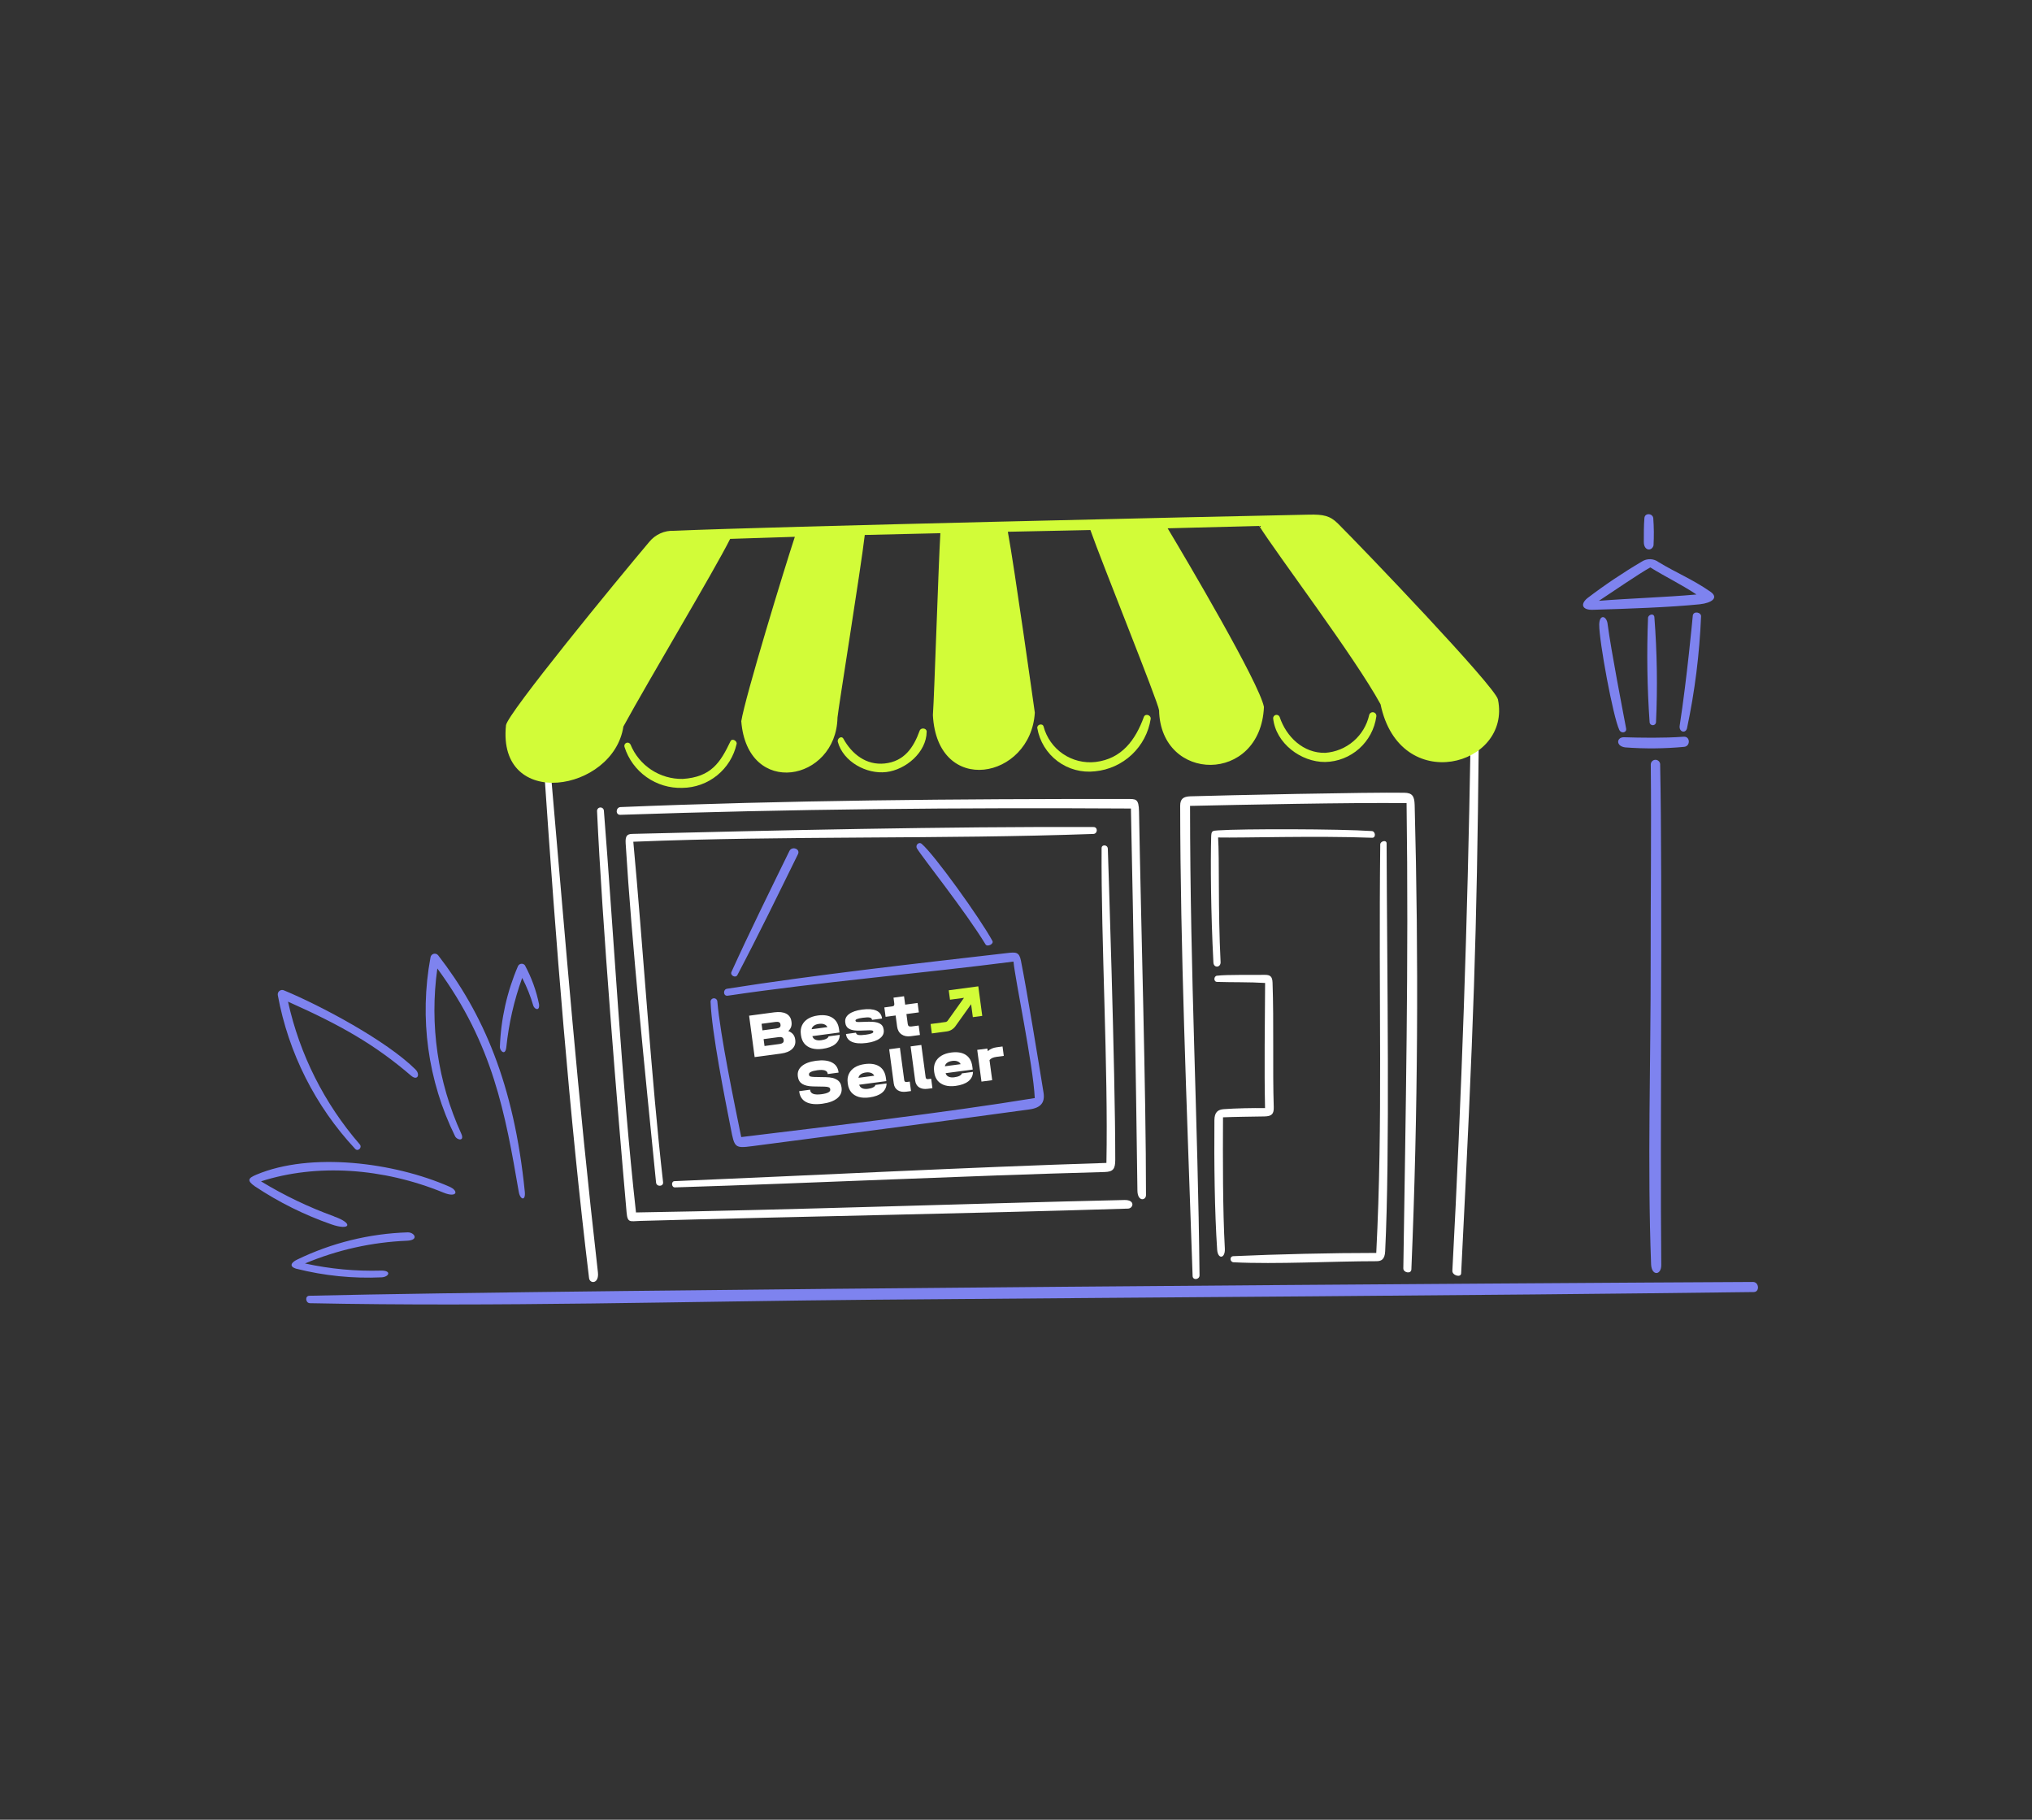 <?xml version="1.0" encoding="UTF-8"?> <svg xmlns="http://www.w3.org/2000/svg" width="660" height="591" viewBox="0 0 660 591" fill="none"><rect x="0" y="0" width="660" height="591" fill="#333333" stroke="none"/> <path d="M480.302 241.444C480.317 240.107 477.693 238.072 477.636 241.404C476.661 299.379 474.748 355.846 471.733 412.713C471.653 414.233 474.497 415.06 474.585 413.558C478.688 332.558 479.668 303.756 480.302 241.444ZM397.543 360.224C395.571 360.367 394.465 361.186 394.442 363.84C394.329 377.723 394.508 393.473 395.334 405.843C395.55 409.095 398.018 408.831 397.83 405.469C397.134 393.041 397.179 375.924 397.237 362.875C400.948 362.716 407.318 362.654 410.68 362.591C413.097 362.545 413.793 361.787 413.718 359.513C413.323 347.594 413.788 332.073 413.328 319.15C413.258 317.155 412.587 316.577 410.74 316.609C405.966 316.695 398.586 316.494 395.272 316.891C394.219 317.019 394.093 318.851 395.302 318.901C400.222 319.059 405.923 318.926 410.911 319.245C410.841 332.194 410.61 347.137 410.891 359.889C406.848 359.824 401.305 359.955 397.543 360.224ZM386.53 261.737C386.572 318.122 389.072 363.226 389.61 414.193C389.625 415.613 387.417 415.899 387.364 414.417C385.333 355.314 383.399 308.488 383.326 261.722C383.326 259.494 384.296 258.707 386.63 258.624C397.465 258.298 444.904 257.26 456.119 257.468C458.664 257.516 459.413 258.488 459.488 261.441C460.787 311.086 460.584 360.779 458.418 412.269C458.35 413.867 455.782 413.344 455.805 411.942C456.558 361.621 457.564 312.501 456.86 260.833C438.444 260.627 402.893 261.376 386.53 261.737ZM447.015 406.924C449.229 363 447.716 326.638 448.309 274.264C448.309 273.188 450.369 272.623 450.374 273.927C450.528 317.632 451.467 374.637 449.907 406.411C449.776 409.107 448.605 409.61 447.032 409.61C432.81 409.61 414.655 410.648 400.689 409.964C399.433 409.904 399.292 408.034 400.596 407.977C414.585 407.346 432.795 406.911 447.015 406.924ZM178.986 251.912C178.865 250.553 176.777 250.641 176.87 252C180.426 304.281 184.992 362.925 191.326 415.08C191.565 417.038 194.643 417.045 194.203 413.201C187.514 354.62 183.823 307.317 178.986 251.912ZM196.143 263.27C199.189 301.465 201.918 351.95 206.572 393.778C256.308 392.989 315.878 390.848 365.217 389.737C368.82 389.654 368.142 392.476 366.353 392.531C313.607 394.177 260.451 395.064 207.899 396.527C204.733 396.615 203.831 397.28 203.529 393.868C200.478 359.244 195.568 299.377 193.924 263.456C193.912 263.311 193.929 263.164 193.973 263.025C194.018 262.885 194.089 262.756 194.184 262.645C194.278 262.533 194.394 262.441 194.523 262.374C194.653 262.307 194.795 262.266 194.941 262.254C195.087 262.242 195.233 262.258 195.373 262.303C195.512 262.347 195.641 262.419 195.753 262.513C195.864 262.607 195.956 262.723 196.023 262.853C196.09 262.983 196.131 263.125 196.143 263.27ZM205.692 273.377C255.862 271.349 305.48 272.623 355.127 270.844C356.562 270.794 356.635 268.607 355.185 268.602C307.281 268.409 251.724 269.683 205.363 270.829C203.641 270.871 203.069 271.515 203.217 273.932C205.189 306.229 209.482 347.872 213.09 384.078C213.233 385.508 215.54 385.438 215.369 383.945C211.572 350.955 208.762 306.101 205.702 273.377H205.692ZM366.045 259.501C311.495 259.426 254.422 259.936 201.571 262.122C199.978 262.187 199.837 264.698 201.483 264.635C256.629 262.758 311.839 262.258 367.327 262.592C368.141 301.156 368.961 349.573 369.436 386.644C369.483 390.39 372.222 389.91 372.222 388.152C372.222 354.03 370.619 301.002 369.96 263.612C369.885 259.257 368.897 259.506 366.055 259.501H366.045ZM359.814 275.616C359.778 274.344 357.818 274.151 357.803 275.46C357.61 305.892 359.968 346.811 359.369 377.693C313.619 379.138 264.705 381.694 219.076 383.613C217.925 383.661 218.07 385.674 219.229 385.639C265.874 384.181 312.064 381.917 358.787 380.643C361.52 380.568 362.237 379.686 362.239 376.701C362.277 348.545 359.824 275.616 359.824 275.616H359.814ZM445.565 269.912C434.76 269.185 403.511 269.158 395.724 269.683C393.744 269.816 393.45 269.778 393.392 271.816C393.173 279.704 393.256 296.208 394.118 312.584C394.219 314.519 396.54 314.27 396.45 312.451C395.588 295.308 396.106 278.968 395.641 271.995C403.614 272.163 427.267 271.399 445.663 272.085C446.99 272.138 446.771 269.989 445.575 269.912H445.565Z" fill="white"></path> <path d="M569.367 416.354C508.216 416.635 189.075 418.751 100.481 420.832C98.974 420.867 99.225 423.221 100.667 423.251C161.361 424.483 223.319 422.638 284.154 422.113C379.295 421.292 474.497 420.832 569.629 419.628C571.624 419.603 571.36 416.346 569.367 416.354ZM256.397 276.389C257.229 274.683 260.028 275.703 259.184 277.417C252.724 290.551 246.326 303.721 239.506 316.674C238.921 317.782 237.064 316.782 237.572 315.669C243.582 302.447 250.022 289.433 256.397 276.389ZM336.097 356.637C335.57 345.752 329.7 318.134 329.188 312.302C299.328 316.149 266.619 318.895 236.365 323.381C234.893 323.599 234.742 321.345 236.157 321.119C265.391 316.513 297.549 312.958 327.132 309.533C329.929 309.209 331.03 309.123 331.603 312C333.65 322.303 337.251 344.42 338.937 354.808C339.459 358.012 338.148 359.796 334.371 360.313C305.816 364.238 276.698 368.015 244.32 372.246C238.654 372.985 238.561 372.716 237.357 366.467C235.424 356.632 231.193 335.434 230.797 325.419C230.773 325.129 230.864 324.842 231.051 324.62C231.237 324.397 231.503 324.257 231.792 324.23C232.081 324.202 232.369 324.29 232.594 324.473C232.819 324.657 232.962 324.922 232.993 325.21C233.923 336.244 238.553 358.444 240.75 369.296C268.941 365.849 307.158 361.376 336.1 356.629L336.097 356.637ZM322.325 305.565C318.184 297.976 303.344 277.404 299.379 274.075C298.399 273.251 297.225 274.532 297.826 275.54C299.537 278.417 313.448 295.79 320.117 306.734C320.669 307.631 322.913 306.625 322.328 305.558L322.325 305.565ZM546.908 239.275C549.029 239.119 549.109 242.409 546.971 242.565C540.621 243.157 534.233 243.215 527.874 242.738C524.72 242.331 525.039 239.371 527.517 239.446C532.726 239.602 540.279 239.755 546.911 239.268L546.908 239.275ZM537.36 200.485C537.194 198.94 535.349 199.644 535.287 200.651C534.834 211.997 535.008 223.36 535.807 234.687C535.853 234.931 535.985 235.152 536.179 235.308C536.372 235.464 536.615 235.546 536.864 235.539C537.113 235.533 537.351 235.438 537.536 235.271C537.722 235.105 537.842 234.878 537.875 234.632C538.402 223.247 538.226 211.841 537.35 200.478L537.36 200.485ZM539.232 248.296C539.232 247.891 539.071 247.502 538.784 247.216C538.498 246.929 538.109 246.768 537.704 246.768C537.299 246.768 536.91 246.929 536.624 247.216C536.337 247.502 536.176 247.891 536.176 248.296C536.402 270.363 536.108 291.237 536.141 312.302C536.189 344.559 535.053 378.526 536.279 410.59C536.427 414.469 539.616 414.256 539.583 410.841C539.161 367.837 540.023 287.87 539.222 248.289L539.232 248.296ZM537 168.329C536.834 166.683 534.266 166.475 534.111 168.219C533.902 170.533 533.922 173.762 533.917 176.028C533.917 178.994 536.558 179.089 537.071 177.142C537.234 174.203 537.207 171.257 536.99 168.322L537 168.329ZM552.519 200.211C552.569 198.784 549.984 198.337 549.821 199.96C549.695 201.229 547.951 220.178 545.569 235.657C545.25 237.742 547.469 238.351 547.946 236.536C550.481 224.575 552.008 212.421 552.509 200.204L552.519 200.211ZM522.165 202.661C521.8 199.897 519.466 199.395 519.433 202.87C519.381 208.175 523.921 232.81 525.949 237.044C526.577 238.361 528.419 237.961 528.173 236.617C526.999 230.3 523.346 211.667 522.155 202.654L522.165 202.661ZM555.585 192.196C549.687 188.1 544.338 185.984 538.734 182.572C537.956 181.986 537.017 181.653 536.044 181.618C535.07 181.583 534.11 181.848 533.291 182.376C527.154 185.991 521.236 189.966 515.569 194.281C513.109 196.339 514.061 198.131 517.237 198.05C528.062 197.736 542.576 197.241 552.072 196.256C556.11 195.812 558.296 194.08 555.567 192.188L555.585 192.196ZM536.038 184.295C540.986 187.371 546.049 189.771 551.019 193.078C541.385 193.952 529.394 194.334 519.33 195.131C523.411 192.46 532.234 186.379 536.02 184.288L536.038 184.295ZM142.292 310.229C156.828 328.972 166.952 351.994 170.46 387.07C170.769 390.161 168.952 389.703 168.498 387.1C164.123 361.696 160.158 339.156 142.05 314.543C139.474 332.791 142.168 351.395 149.812 368.164C151.006 370.8 148.441 370.294 147.817 369.043C138.961 351.052 136.156 330.68 139.822 310.965C139.855 310.694 139.967 310.438 140.144 310.229C140.321 310.021 140.554 309.868 140.816 309.79C141.078 309.712 141.357 309.712 141.619 309.79C141.881 309.868 142.115 310.02 142.292 310.229ZM123.85 412.665C115.525 412.906 107.201 412.128 99.064 410.348C109.572 405.934 120.783 403.433 132.17 402.963C136.296 402.787 134.572 400.154 132.376 400.247C119.908 400.648 107.664 403.673 96.443 409.125C94.8 409.916 93.647 411.265 96.192 412.042C105.265 414.341 114.627 415.287 123.976 414.849C126.406 414.693 127.24 412.627 123.85 412.665ZM108.495 395.076C115.013 397.372 113.694 399.772 107.613 397.639C98.841 394.582 90.492 390.428 82.764 385.276C80.08 383.384 80.628 382.622 83.266 381.507C100.931 374.074 127.921 377.486 145.935 385.389C149.177 386.811 148.415 389.128 144.026 387.329C124.325 379.26 102.833 377.876 84.774 383.675C92.285 388.242 100.231 392.052 108.495 395.05V395.076ZM134.997 347.4C136.547 348.941 135.64 351.17 133.505 349.343C121.735 339.234 110.676 332.949 93.551 325.318C97.335 342.47 105.346 358.405 116.857 371.672C117.727 372.677 116.304 374.129 115.37 373.144C102.404 359.257 93.684 341.949 90.242 323.265C90.183 322.997 90.202 322.718 90.297 322.461C90.391 322.204 90.557 321.978 90.775 321.812C90.993 321.646 91.254 321.545 91.527 321.522C91.8 321.499 92.075 321.555 92.317 321.682C104.22 326.627 125.481 337.927 134.997 347.375V347.4ZM170.523 313.563C172.649 317.506 174.185 321.739 175.081 326.127C175.352 328.464 173.681 327.886 173.224 326.652C172.317 323.526 171.106 320.497 169.608 317.606C166.974 324.889 165.241 332.467 164.449 340.171C164.1 343.036 162.359 341.279 162.364 340.078C162.672 331.025 164.664 322.108 168.239 313.784C168.335 313.573 168.484 313.391 168.672 313.255C168.86 313.119 169.08 313.035 169.311 313.01C169.541 312.985 169.774 313.02 169.987 313.113C170.199 313.206 170.384 313.352 170.523 313.538V313.563Z" fill="#7E83EF"></path> <path d="M164.346 235.557C164.728 231.853 200.581 188.184 210.833 176.049C211.807 174.835 213.055 173.87 214.474 173.232C215.894 172.595 217.445 172.304 219 172.383C249.64 171.039 395.832 167.715 425.171 167.144C429.827 167.054 431.966 167.458 434.559 170.036C442.693 178.13 485.689 223.029 486.541 227.175C490.994 248.837 454.651 258.695 448.409 228.735C440.044 213.402 414.668 179.892 409.006 170.815C399.176 171.095 389.259 171.351 379.255 171.584C385.09 181.296 409.001 221.77 410.534 229.605C409.424 254.687 376.976 254.313 376.473 230.693C376.142 227.896 357.931 182.857 354.162 172.145C345.23 172.332 336.293 172.519 327.351 172.705C329.452 183.985 335.764 229.009 336.113 231.459C334.789 253.112 304.419 258.873 303.007 232.255C303.469 225.996 304.799 183.751 305.432 173.17C297.205 173.349 289.022 173.539 280.882 173.74C279.641 184.505 272.253 230.23 272.019 233.042C271.622 253.835 242.753 259.263 240.768 234.236C242.029 226.335 254.882 184.266 258.166 174.343C251.092 174.549 244.089 174.773 237.157 175.014C232.056 185.239 210.75 220.8 202.48 235.957C199.259 257.233 161.462 263.376 164.346 235.557Z" fill="#D2FC38"></path> <path d="M445.222 231.507C444.96 231.677 444.775 231.943 444.708 232.248C443.963 235.549 442.175 238.523 439.609 240.73C437.042 242.937 433.834 244.259 430.458 244.5C423.327 244.684 417.768 239.269 415.645 232.874C415.553 232.631 415.377 232.43 415.15 232.304C414.923 232.179 414.659 232.138 414.404 232.189C414.15 232.24 413.922 232.379 413.76 232.582C413.599 232.785 413.514 233.039 413.522 233.298C414.376 241.4 422.558 247.538 430.423 247.478C434.492 247.394 438.398 245.864 441.441 243.162C444.484 240.461 446.465 236.763 447.03 232.733C447.09 232.427 447.027 232.109 446.855 231.848C446.683 231.588 446.414 231.406 446.109 231.342C445.803 231.279 445.485 231.338 445.222 231.507Z" fill="#D2FC38"></path> <path d="M239.255 241.616C239.511 240.701 237.808 239.61 237.27 240.739C233.983 247.631 231.018 252.37 221.748 252.978C218.127 253.04 214.571 252.008 211.546 250.015C208.521 248.023 206.168 245.163 204.795 241.812C204.684 241.567 204.484 241.373 204.235 241.271C203.987 241.169 203.708 241.165 203.457 241.262C203.207 241.358 203.002 241.547 202.886 241.789C202.769 242.032 202.75 242.309 202.832 242.565C204.083 246.533 206.597 249.982 209.991 252.386C213.385 254.791 217.473 256.019 221.63 255.883C225.747 255.842 229.728 254.41 232.928 251.819C236.128 249.229 238.357 245.633 239.255 241.616Z" fill="#D2FC38"></path> <path d="M300.987 237.628C300.997 236.429 299.095 236.233 298.713 237.301C296.73 242.814 293.7 247.284 287.352 247.963C281.364 248.596 276.703 244.933 273.939 239.922C273.323 238.811 271.838 239.887 272.12 240.927C273.886 247.423 281.455 251.501 287.865 250.747C294.187 250.001 300.921 244.352 300.987 237.628Z" fill="#D2FC38"></path> <path d="M373.747 233.502C373.895 232.235 371.993 231.585 371.521 232.874C368.794 240.349 364.332 246.45 355.858 247.47C352.128 247.9 348.368 246.973 345.264 244.859C342.161 242.745 339.921 239.585 338.955 235.957C338.633 234.793 336.761 235.291 336.915 236.459C337.652 240.758 340.009 244.61 343.501 247.222C346.993 249.835 351.353 251.009 355.685 250.503C360.153 250.07 364.351 248.165 367.62 245.088C370.889 242.011 373.044 237.936 373.747 233.502Z" fill="#D2FC38"></path> <path d="M294.409 329.34L294.845 332.598C294.927 333.213 295.303 333.476 295.973 333.386L298.391 333.063L298.802 336.137L295.83 336.535C294.614 336.697 293.607 336.498 292.809 335.937C292.011 335.376 291.537 334.536 291.387 333.416L290.905 329.808L287.646 330.244L287.238 327.191L289.738 326.856C290.052 326.814 290.263 326.723 290.369 326.584C290.474 326.431 290.505 326.197 290.463 325.883L290.214 324.018L293.636 323.56L294.001 326.286L298.038 325.746L298.447 328.8L294.409 329.34Z" fill="white"></path> <path d="M281.505 338.723C279.523 338.988 277.944 338.879 276.767 338.397C275.602 337.899 274.942 337.07 274.786 335.908L274.775 335.826L278.034 335.391L278.045 335.473C278.091 335.814 278.357 336.036 278.843 336.138C279.342 336.224 280.117 336.197 281.169 336.056C282.877 335.828 283.703 335.509 283.648 335.099L283.635 334.996C283.615 334.846 283.503 334.743 283.301 334.686C283.099 334.63 282.755 334.606 282.269 334.616L279.467 334.719C277.903 334.775 276.726 334.606 275.936 334.211C275.146 333.816 274.691 333.168 274.57 332.266L274.543 332.061C274.399 330.981 274.806 330.079 275.766 329.352C276.726 328.626 278.155 328.136 280.055 327.882C281.995 327.622 283.511 327.732 284.605 328.212C285.698 328.691 286.324 329.526 286.483 330.714L286.494 330.796L283.235 331.232L283.225 331.15C283.177 330.795 282.925 330.571 282.467 330.479C282.024 330.386 281.296 330.407 280.285 330.542C279.465 330.651 278.85 330.782 278.439 330.935C278.029 331.087 277.836 331.259 277.862 331.45L277.873 331.532C277.893 331.682 277.998 331.793 278.188 331.865C278.377 331.924 278.686 331.945 279.115 331.929L281.981 331.838C283.602 331.788 284.814 331.96 285.618 332.353C286.421 332.746 286.884 333.4 287.007 334.316L287.034 334.521C287.177 335.586 286.762 336.49 285.79 337.232C284.819 337.974 283.39 338.471 281.505 338.723Z" fill="white"></path> <path d="M272.667 335.335L263.854 336.514C264.009 337.05 264.331 337.431 264.821 337.657C265.324 337.882 265.958 337.943 266.723 337.841C267.42 337.748 267.976 337.59 268.391 337.368C268.82 337.143 269.063 336.881 269.12 336.582L272.748 336.096C272.719 337.338 272.222 338.35 271.256 339.133C270.301 339.9 268.922 340.405 267.119 340.646C265.835 340.818 264.694 340.762 263.696 340.478C262.697 340.18 261.892 339.676 261.282 338.965C260.684 338.238 260.314 337.342 260.172 336.276L260.122 335.907C259.978 334.828 260.106 333.858 260.505 332.998C260.905 332.138 261.541 331.434 262.413 330.886C263.299 330.337 264.384 329.976 265.669 329.804C267.636 329.541 269.214 329.796 270.402 330.569C271.59 331.342 272.299 332.582 272.527 334.29L272.667 335.335ZM266.013 332.533C265.316 332.626 264.765 332.825 264.361 333.129C263.955 333.42 263.707 333.801 263.617 334.272L268.741 333.587C268.53 333.156 268.191 332.854 267.722 332.68C267.252 332.492 266.682 332.443 266.013 332.533Z" fill="white"></path> <path d="M256.038 334.869C256.681 335.103 257.193 335.445 257.573 335.895C257.953 336.345 258.187 336.898 258.275 337.553L258.302 337.758C258.457 338.92 258.122 339.896 257.296 340.688C256.482 341.465 255.276 341.96 253.677 342.174L245.111 343.319L243.312 329.875L251.469 328.784C253.095 328.567 254.394 328.713 255.366 329.222C256.339 329.732 256.902 330.568 257.058 331.729L257.085 331.934C257.242 333.109 256.893 334.088 256.038 334.869ZM247.357 332.505L247.642 334.636L252.171 334.031C252.677 333.963 253.035 333.839 253.248 333.657C253.472 333.46 253.562 333.198 253.518 332.87L253.49 332.665C253.405 332.023 252.87 331.768 251.886 331.899L247.357 332.505ZM254.51 337.64C254.421 336.97 253.877 336.702 252.88 336.836L248.023 337.485L248.322 339.719L253.179 339.069C254.176 338.936 254.629 338.528 254.538 337.845L254.51 337.64Z" fill="white"></path> <path d="M325.626 339.873L326.034 342.927L323.677 343.242C322.57 343.39 321.811 343.742 321.398 344.298L322.27 350.815L318.786 351.281L317.407 340.973L320.666 340.537L320.863 341.387C321.579 340.707 322.538 340.286 323.74 340.126L325.626 339.873Z" fill="white"></path> <path d="M315.948 347.367L307.135 348.546C307.291 349.081 307.613 349.462 308.102 349.689C308.605 349.914 309.239 349.975 310.004 349.872C310.701 349.779 311.257 349.621 311.672 349.399C312.101 349.175 312.344 348.913 312.402 348.613L316.029 348.128C316 349.369 315.503 350.382 314.537 351.165C313.583 351.932 312.204 352.436 310.4 352.677C309.116 352.849 307.975 352.793 306.977 352.509C305.978 352.212 305.173 351.708 304.564 350.996C303.966 350.27 303.596 349.374 303.453 348.308L303.404 347.939C303.259 346.86 303.387 345.89 303.786 345.03C304.186 344.17 304.822 343.466 305.694 342.918C306.581 342.368 307.666 342.008 308.95 341.836C310.918 341.573 312.495 341.828 313.684 342.6C314.872 343.373 315.58 344.614 315.808 346.322L315.948 347.367ZM309.294 344.564C308.597 344.658 308.047 344.856 307.642 345.161C307.236 345.452 306.988 345.832 306.898 346.303L312.022 345.618C311.811 345.187 311.472 344.885 311.004 344.711C310.533 344.524 309.964 344.475 309.294 344.564Z" fill="white"></path> <path d="M301.341 353.617C300.193 353.771 299.254 353.611 298.523 353.139C297.806 352.665 297.382 351.936 297.25 350.952L295.765 339.844L299.249 339.378L300.649 349.85C300.684 350.11 300.77 350.286 300.908 350.379C301.059 350.47 301.278 350.497 301.565 350.458L302.446 350.34L302.858 353.414L301.341 353.617Z" fill="white"></path> <path d="M294.386 354.551C293.238 354.704 292.299 354.545 291.568 354.072C290.851 353.598 290.427 352.869 290.295 351.885L288.81 340.777L292.294 340.311L293.694 350.784C293.729 351.044 293.815 351.22 293.953 351.313C294.104 351.404 294.323 351.43 294.61 351.392L295.491 351.274L295.902 354.348L294.386 354.551Z" fill="white"></path> <path d="M287.88 351.117L279.067 352.296C279.222 352.831 279.544 353.212 280.034 353.439C280.537 353.664 281.171 353.725 281.936 353.622C282.633 353.529 283.189 353.371 283.604 353.149C284.033 352.925 284.276 352.663 284.333 352.363L287.961 351.878C287.932 353.119 287.435 354.132 286.469 354.915C285.514 355.682 284.135 356.186 282.332 356.427C281.047 356.599 279.906 356.543 278.909 356.259C277.909 355.962 277.105 355.458 276.495 354.746C275.897 354.02 275.527 353.124 275.385 352.058L275.335 351.689C275.191 350.61 275.319 349.64 275.718 348.78C276.118 347.92 276.754 347.216 277.626 346.668C278.512 346.118 279.597 345.758 280.882 345.586C282.849 345.323 284.427 345.578 285.615 346.35C286.803 347.123 287.512 348.364 287.74 350.072L287.88 351.117ZM281.226 348.314C280.529 348.408 279.978 348.606 279.574 348.911C279.168 349.202 278.92 349.582 278.83 350.053L283.953 349.368C283.743 348.937 283.403 348.635 282.935 348.461C282.465 348.274 281.895 348.225 281.226 348.314Z" fill="white"></path> <path d="M267.093 358.468C264.866 358.766 263.111 358.584 261.826 357.921C260.555 357.256 259.815 356.145 259.607 354.588L259.579 354.383L263.125 353.909L263.152 354.114C263.227 354.674 263.579 355.065 264.206 355.287C264.832 355.495 265.705 355.524 266.826 355.375C268.821 355.108 269.768 354.599 269.667 353.847L269.648 353.704C269.612 353.431 269.447 353.237 269.153 353.123C268.858 352.996 268.397 352.925 267.769 352.912L264.067 352.844C262.561 352.809 261.398 352.54 260.58 352.038C259.776 351.533 259.305 350.769 259.168 349.744L259.14 349.539C258.965 348.228 259.389 347.135 260.412 346.261C261.448 345.371 262.99 344.79 265.04 344.515C267.198 344.227 268.905 344.402 270.158 345.041C271.424 345.664 272.155 346.714 272.353 348.189L272.375 348.353L268.849 348.825L268.828 348.661C268.694 347.663 267.569 347.306 265.451 347.59C264.522 347.714 263.83 347.897 263.375 348.138C262.919 348.366 262.713 348.644 262.757 348.972L262.776 349.116C262.807 349.348 262.955 349.516 263.219 349.62C263.495 349.708 263.94 349.76 264.554 349.775L268.256 349.843C269.831 349.869 271.029 350.147 271.851 350.676C272.684 351.191 273.173 351.981 273.315 353.046L273.343 353.251C273.525 354.618 273.066 355.757 271.964 356.669C270.876 357.58 269.252 358.179 267.093 358.468Z" fill="white"></path> <path fill-rule="evenodd" clip-rule="evenodd" d="M308.153 321.622L317.756 320.338L319.04 329.94L315.981 330.35L315.419 326.149L310.323 333.295C309.662 334.222 308.646 334.834 307.518 334.985L302.664 335.634L302.255 332.575L307.109 331.926C307.391 331.888 307.645 331.735 307.81 331.503L313.108 324.074L308.563 324.682L308.153 321.622Z" fill="#D2FC38"></path> </svg> 